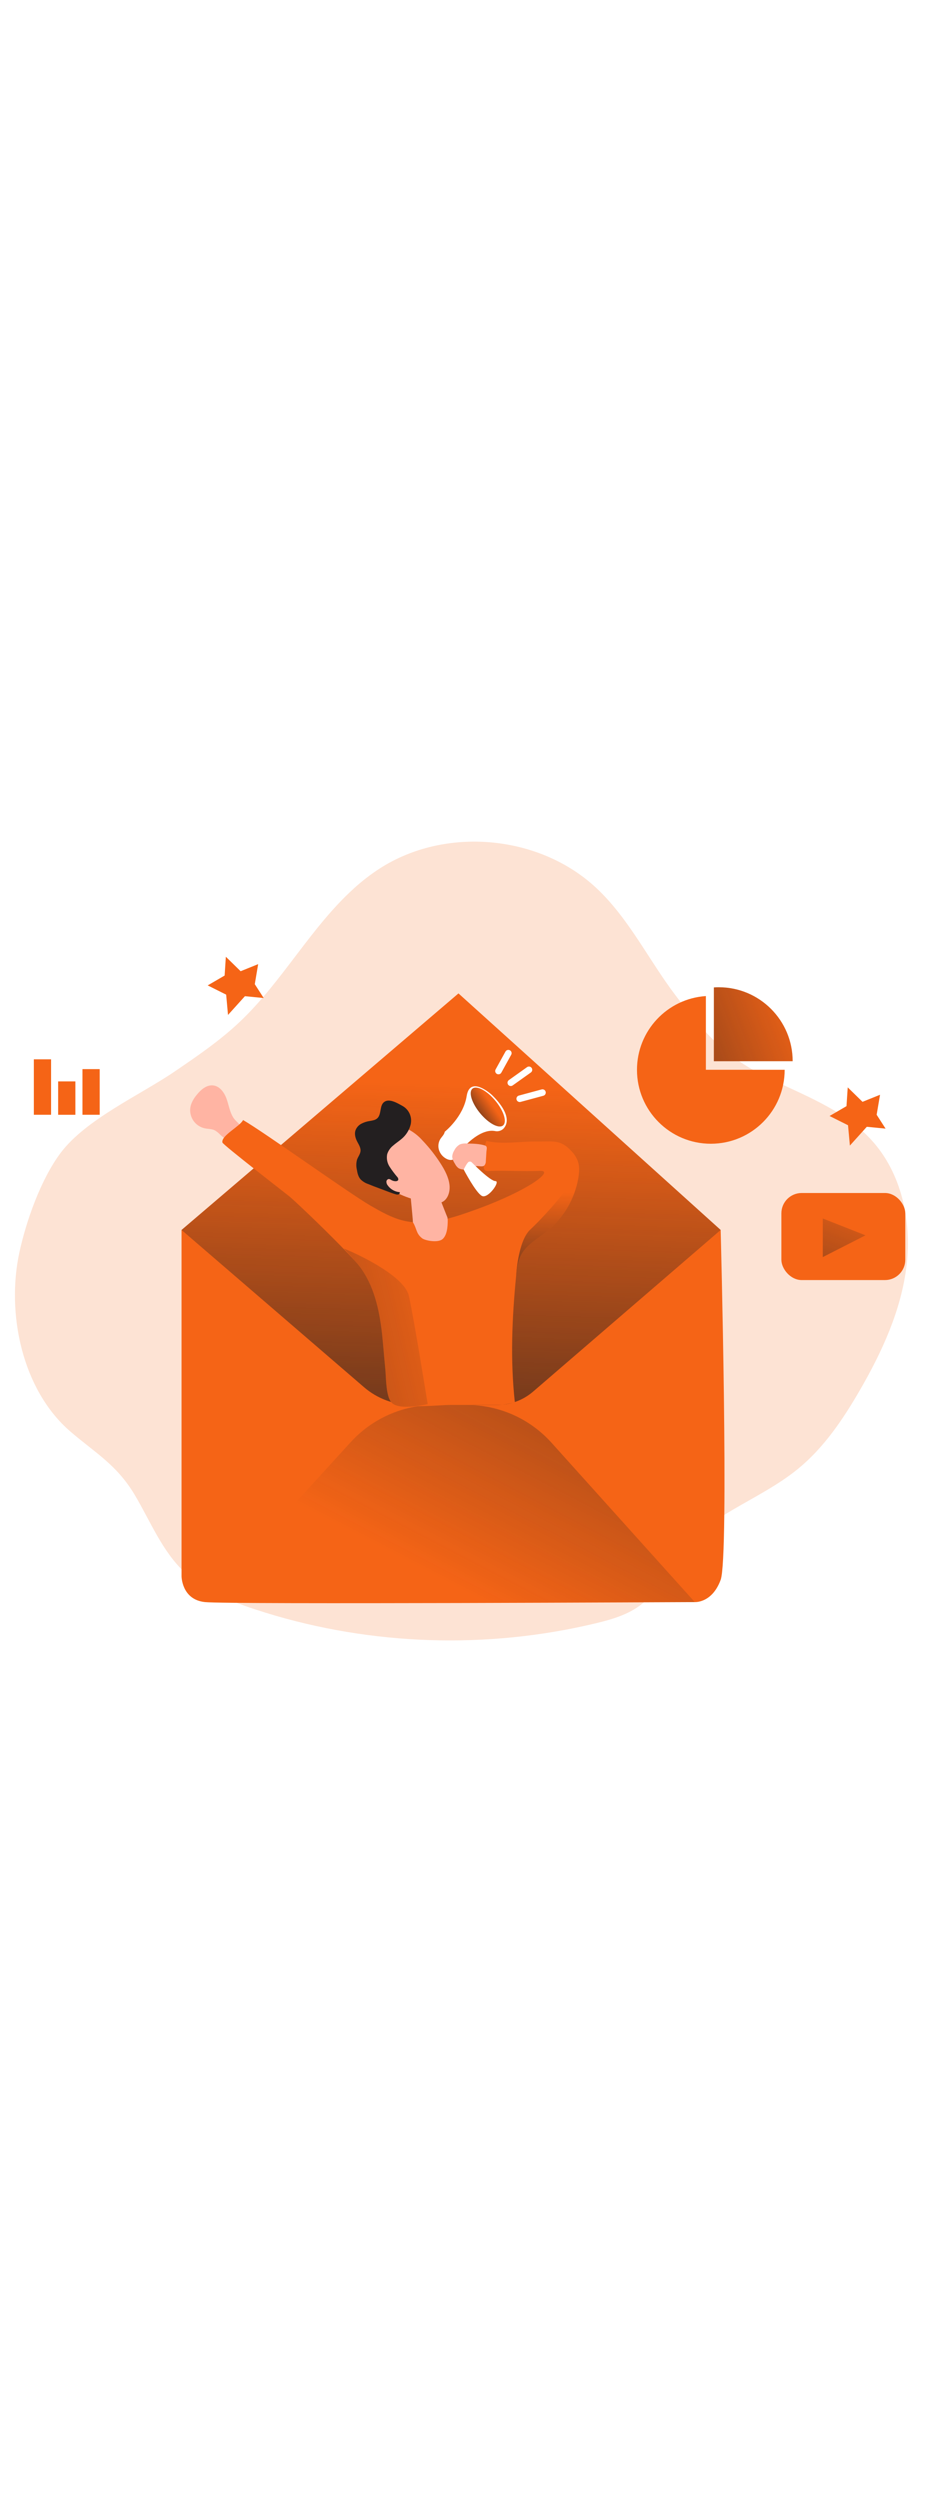 <svg id="_0077_marketing" xmlns="http://www.w3.org/2000/svg" xmlns:xlink="http://www.w3.org/1999/xlink" viewBox="0 0 500 500" data-imageid="marketing-74" imageName="Marketing" class="illustrations_image" style="width: 188px;"><defs><style>.cls-1_marketing-74{opacity:.18;}.cls-1_marketing-74,.cls-2_marketing-74{isolation:isolate;}.cls-1_marketing-74,.cls-2_marketing-74,.cls-3_marketing-74,.cls-4_marketing-74,.cls-5_marketing-74,.cls-6_marketing-74,.cls-7_marketing-74,.cls-8_marketing-74,.cls-9_marketing-74,.cls-10_marketing-74,.cls-11_marketing-74,.cls-12_marketing-74,.cls-13_marketing-74{stroke-width:0px;}.cls-1_marketing-74,.cls-13_marketing-74{fill:#68e1fd;}.cls-14_marketing-74{fill:none;stroke:#fff;stroke-linecap:round;stroke-miterlimit:10;stroke-width:3.49px;}.cls-2_marketing-74{fill:url(#linear-gradient);opacity:.69;}.cls-3_marketing-74{fill:url(#linear-gradient-4-marketing-74);}.cls-4_marketing-74{fill:url(#linear-gradient-2-marketing-74);}.cls-5_marketing-74{fill:url(#linear-gradient-3-marketing-74);}.cls-6_marketing-74{fill:url(#linear-gradient-8-marketing-74);}.cls-7_marketing-74{fill:url(#linear-gradient-7-marketing-74);}.cls-8_marketing-74{fill:url(#linear-gradient-5-marketing-74);}.cls-9_marketing-74{fill:url(#linear-gradient-6-marketing-74);}.cls-10_marketing-74{fill:#231f20;}.cls-11_marketing-74{fill:#fff;}.cls-12_marketing-74{fill:#ffb4a3;}</style><linearGradient id="linear-gradient-marketing-74" x1="227.1" y1="2491.7" x2="284.12" y2="2641.13" gradientTransform="translate(-33.16 2945.35) scale(1 -1)" gradientUnits="userSpaceOnUse"><stop offset=".02" stop-color="#fff" stop-opacity="0"/><stop offset=".58" stop-color="#fff" stop-opacity=".39"/><stop offset=".68" stop-color="#fff" stop-opacity=".68"/><stop offset="1" stop-color="#fff"/></linearGradient><linearGradient id="linear-gradient-2-marketing-74" x1="275.9" y1="2783.27" x2="266.74" y2="2503.99" gradientTransform="translate(-33.16 2945.35) scale(1 -1)" gradientUnits="userSpaceOnUse"><stop offset="0" stop-color="#231f20" stop-opacity="0"/><stop offset="1" stop-color="#231f20"/></linearGradient><linearGradient id="linear-gradient-3-marketing-74" x1="276.65" y1="2515.67" x2="435.27" y2="2820.16" xlink:href="#linear-gradient-2-marketing-74"/><linearGradient id="linear-gradient-4-marketing-74" x1="462.55" y1="2826.37" x2="318.36" y2="2770.44" xlink:href="#linear-gradient-2-marketing-74"/><linearGradient id="linear-gradient-5-marketing-74" x1="489.77" y1="2731.22" x2="439.96" y2="2606.21" gradientTransform="translate(-31 2945.64) scale(1 -1)" xlink:href="#linear-gradient-2-marketing-74"/><linearGradient id="linear-gradient-6-marketing-74" x1="295.07" y1="2772.89" x2="281.31" y2="2763.28" gradientTransform="translate(-1737.27 2117.76) rotate(39.74) scale(1 -1)" xlink:href="#linear-gradient-2-marketing-74"/><linearGradient id="linear-gradient-7-marketing-74" x1="280.92" y1="2664.92" x2="25.34" y2="2603.6" xlink:href="#linear-gradient-2-marketing-74"/><linearGradient id="linear-gradient-8-marketing-74" x1="325.15" y1="2726.38" x2="322.73" y2="2652.32" xlink:href="#linear-gradient-2-marketing-74"/></defs><path id="background_marketing-74" class="cls-1_marketing-74 targetColor" d="M188.41,57.72c-22.85,20.61-38.18,49.63-60.84,71.02-10.59,10-22.69,18.24-34.73,26.43-18.5,12.58-47.08,25.23-60.61,43.26-10.49,14-18.33,36.22-21.94,53-6.9,32.07,1.28,72.77,27.1,95.06,13.28,11.44,24.59,17.59,34.16,33.47,8.46,14.06,14.77,30.51,27.12,41.8,11.69,10.69,27.72,16.53,42.59,21.13,56.74,17.55,118.22,19.54,175.97,5.68,9.39-2.25,19.06-5.12,26.17-11.66,7.01-6.45,10.67-15.68,16.2-23.43,15.7-21.99,44.41-29.97,65.33-47.06,13.69-11.19,23.8-26.11,32.68-41.4,12.03-20.71,22.32-43,25.13-66.79s-2.71-49.42-18.98-67.01c-15.17-16.41-36.9-23.92-56.43-33.62-21.66-10.76-33.54-24.42-47.76-43.23-14.22-18.79-24.69-40.64-41.87-56.76-30.38-28.52-80.54-33.07-115.56-10.5-4.91,3.17-9.46,6.73-13.75,10.6Z" style="fill: rgb(245, 100, 22);"/><g id="message_marketing-74"><path class="cls-13_marketing-74 targetColor" d="M96.67,239.35v184.17s0,12.45,12.45,13.77c12.45,1.32,260.85,0,260.85,0,0,0,9.18.65,13.77-11.83,4.59-12.48,0-186.14,0-186.14l-287.06.03Z" style="fill: rgb(245, 100, 22);"/><path class="cls-2_marketing-74" d="M96.67,239.35v184.17s0,12.45,12.45,13.77c12.45,1.32,260.85,0,260.85,0,0,0,9.18.65,13.77-11.83,4.59-12.48,0-186.14,0-186.14l-287.06.03Z"/><path class="cls-13_marketing-74 targetColor" d="M244.13,113.52l-147.46,125.83,98.6,84.86c6.16,5.3,14.01,8.21,22.13,8.21h49.5c5.61,0,11.03-2.01,15.28-5.67l101.55-87.4-139.6-125.83Z" style="fill: rgb(245, 100, 22);"/><path class="cls-4_marketing-74" d="M244.13,113.52l-147.46,125.83,97.19,83.66c7.05,6.07,16.05,9.41,25.35,9.41h45.52c7.03,0,13.83-2.52,19.16-7.11l99.85-85.96-139.6-125.83Z"/><path class="cls-13_marketing-74 targetColor" d="M109.12,437.29l77.98-85.46c11.28-12.38,27.25-19.43,44-19.44h17.98c16.89,0,32.98,7.17,44.27,19.72l76.62,85.15-260.85.03Z" style="fill: rgb(245, 100, 22);"/><path class="cls-5_marketing-74" d="M109.12,437.29l77.62-85.07c11.51-12.61,27.8-19.8,44.87-19.8h16.9c17.22,0,33.64,7.31,45.16,20.11l76.27,84.75H109.12Z"/></g><g id="pie_chart_marketing-74"><path class="cls-13_marketing-74 targetColor" d="M417.82,154.15c.01,21.72-17.58,39.33-39.3,39.34-21.72.01-39.33-17.58-39.34-39.3-.01-20.71,16.03-37.87,36.69-39.26v39.21h41.95Z" style="fill: rgb(245, 100, 22);"/><path class="cls-13_marketing-74 targetColor" d="M422.08,149.59h-41.95v-39.25c.85-.07,1.74-.09,2.62-.09,21.72,0,39.33,17.61,39.33,39.33v.02Z" style="fill: rgb(245, 100, 22);"/><path class="cls-3_marketing-74" d="M422.08,149.59h-41.95v-39.25c.85-.07,1.74-.09,2.62-.09,21.72,0,39.33,17.61,39.33,39.33v.02Z"/></g><g id="video_marketing-74"><rect class="cls-13_marketing-74 targetColor" x="416.07" y="219.69" width="65.98" height="46.31" rx="10.81" ry="10.81" style="fill: rgb(245, 100, 22);"/><polygon class="cls-8_marketing-74" points="438.12 233.24 438.12 253.78 460.85 242.2 438.12 233.24"/></g><g id="stars_marketing-74"><polygon class="cls-13_marketing-74 targetColor" points="451.4 163.5 450.74 173.49 441.73 178.73 451.56 183.65 452.55 194.46 461.56 184.47 471.56 185.45 466.8 178.07 468.61 167.43 459.27 171.19 451.4 163.5" style="fill: rgb(245, 100, 22);"/><polygon class="cls-13_marketing-74 targetColor" points="120.26 94.02 119.61 104.02 110.59 109.26 120.43 114.18 121.41 124.98 130.42 115 140.42 115.98 135.67 108.61 137.47 97.95 128.13 101.72 120.26 94.02" style="fill: rgb(245, 100, 22);"/></g><g id="data_marketing-74"><rect class="cls-13_marketing-74 targetColor" x="18.02" y="148.58" width="9.18" height="29.49" style="fill: rgb(245, 100, 22);"/><rect class="cls-13_marketing-74 targetColor" x="30.96" y="160.33" width="9.18" height="17.75" style="fill: rgb(245, 100, 22);"/><rect class="cls-13_marketing-74 targetColor" x="43.91" y="153.79" width="9.18" height="24.28" style="fill: rgb(245, 100, 22);"/></g><g id="character_marketing-74"><path class="cls-12_marketing-74" d="M124.25,179.61c-1.93-2.99-2.4-6.66-3.6-10.01-1.2-3.36-3.63-6.76-7.17-7.14s-6.66,2.38-8.87,5.21c-1.27,1.5-2.25,3.22-2.91,5.07-1.61,5.19,1.28,10.7,6.47,12.31.3.09.6.17.91.24,1.77.37,3.68.27,5.31,1.07,1.1.66,2.1,1.47,2.97,2.42,2.05,1.92,4.68,3.52,7.49,3.34,2.48-.17,5.7-2.7,4.98-5.5-.68-2.59-4.13-4.76-5.58-7Z"/><path class="cls-13_marketing-74 targetColor" d="M308.03,211.28c-.04.23-.08.46-.12.69-1.99,11.14-7.95,21.17-16.79,28.23-4.84,3.85-10.67,6.91-13.6,12.36-1.84,3.38-2.32,7.36-2.69,11.23-2.2,22.61-3.14,44.72-.67,67.31l-6.76,1.32h-27.8c-2.69,0-11.06.72-18.54.7h-.04c-5.92,0-11.33-.54-12.8-2.26-.05-.06-.1-.12-.14-.19-.07-.09-.13-.19-.18-.29-.07-.12-.14-.24-.21-.37s-.15-.3-.23-.46l-.08-.15c-1.98-4.48-1.8-12.25-2.26-16.61-.64-6.2-1.05-12.45-1.74-18.65-1.44-12.57-4.31-25.46-11.99-35.49-1.11-1.44-3.14-3.69-5.7-6.41-9.13-9.64-25.14-25.08-31.27-30.48-.99-.85-35.66-27.64-35.98-28.91-.85-3.67,9.36-8.59,10.99-11.97,11.41,6.56,56.44,38.95,67.84,45.52,5.53,3.18,11.14,6.4,17.33,7.93,13.02,3.22,26.57-1.41,39.2-5.98,8.66-3.14,20.23-7.93,29.33-13.52,3.93-2.41,9.91-7.13,4.34-6.91-9.36.36-19.39-.34-27.1.06-.81.17-1.66-.03-2.31-.55-.4-.58-.56-1.29-.44-1.99.35-6.81-.79-7,1.34-13.48,8.23,2.03,18.07.24,26.54.34,9.07.1,12.85-1.23,18.63,4.96,1.53,1.53,2.73,3.37,3.52,5.38,1.01,2.74.82,5.76.37,8.65Z" style="fill: rgb(245, 100, 22);"/><path class="cls-12_marketing-74" d="M219.87,235.25c2.2,3.58,1.58,5.92,4.88,8.51,1.55,1.23,8.16,2.54,10.75.57,3.23-2.48,2.85-9.54,2.91-10.02.02-.8-.16-1.59-.52-2.3-1.07-2.32-2.01-4.71-2.82-7.13-.82-2.45-.93-5.09-.33-7.61-1.43-1.41-3.38-2.16-5.39-2.08-1.89.25-3.68.96-5.23,2.07-1.21.85-4.97-5.21-5.75-3.97-.68,1.12,1.45,19.01,1.5,21.96Z"/><path class="cls-12_marketing-74" d="M218.16,210.05s3.53,17.39,10.38,21.36c6.85,3.96,9.79,1.55,9.79,1.55l-5.21-13.19-14.96-9.72Z"/><path class="cls-12_marketing-74" d="M230.61,225.04c1.4.18,2.81.09,4.17-.27,3.38-1.11,5-5.27,4.58-9.3-.42-4.02-2.47-7.9-4.73-11.43-2.82-4.41-6.06-8.53-9.68-12.31-1.93-2.19-4.21-4.04-6.76-5.48-3.39-1.75-7.37-1.97-10.93-.6-3.35,1.43-6.07,4.01-7.68,7.28-1.76,3.31-2.41,7.11-1.84,10.82,2.29,14.29,22.29,20.44,32.87,21.3Z"/><path class="cls-11_marketing-74" d="M241.64,201.71c-1.19.74-2.76.41-4-.25-1.82-.97-3.2-2.59-3.86-4.55-.64-1.98-.39-4.14.68-5.92.85-1.3,2.1-2.38,2.37-3.89,0,0,9.92-7.86,11.67-19,1.75-11.14,13.11-.85,13.11-.85,0,0,12.57,11.16,6.64,18.03-1.2,1.29-3.01,1.85-4.73,1.45-2.54-.49-7.53-.1-14.72,6.65l-7.16,8.31Z"/><path class="cls-12_marketing-74" d="M248.8,193.4c-1.3-.18-2.61-.04-3.85.4-1.32.73-2.38,1.85-3.04,3.2-.62.95-1,2.04-1.1,3.17-.04,1.51.77,2.9,1.56,4.18.44.86,1.07,1.61,1.86,2.18.83.42,1.74.65,2.67.67,1.52.15,3.17.26,4.47-.55.5-.41,1.03-.77,1.59-1.09,1.6-.66,3.75.62,5-.57.52-.65.79-1.47.74-2.31l.31-4.91c.09-1.39.7-2.84-.77-3.34-2.7-.91-6.61-1.04-9.46-1.04Z"/><path class="cls-11_marketing-74" d="M251.12,203.31s9.84,10.05,12.68,10.05-3.94,9.62-7.21,7.87-9.68-14.02-9.68-14.02c0,0,1.82-3.79,2.75-4.12.49-.21,1.06-.13,1.47.22Z"/><ellipse class="cls-13_marketing-74 targetColor" cx="259.74" cy="173.96" rx="5.24" ry="12.73" transform="translate(-51.2 206.25) rotate(-39.74)" style="fill: rgb(245, 100, 22);"/><ellipse class="cls-9_marketing-74" cx="259.74" cy="173.96" rx="5.24" ry="12.73" transform="translate(-51.2 206.25) rotate(-39.74)"/><path class="cls-10_marketing-74" d="M218.67,183.28c-.78,3.06-2.53,5.79-5,7.77-1.42,1.21-3.01,2.22-4.4,3.46-1.47,1.18-2.55,2.77-3.11,4.56-.44,2.29.02,4.65,1.28,6.61,1.25,1.93,2.63,3.77,4.12,5.51.41.39.6.96.5,1.51-.21.59-.97.76-1.6.72-.76-.05-1.5-.28-2.15-.66-.35-.25-.75-.43-1.17-.52-.76.03-1.36.65-1.39,1.4,0,.74.25,1.46.72,2.03,1.49,2.07,3.83,3.38,6.37,3.57.15.52-.15,1.06-.67,1.21h0c-.51.12-1.05.09-1.55-.1-1.31-.37-2.59-.85-3.85-1.33l-4.91-1.85c-1.96-.73-3.92-1.45-5.85-2.26-1.51-.51-2.88-1.36-4.01-2.48-1.21-1.39-1.69-3.28-1.96-5.07-.42-1.76-.41-3.59.05-5.34.54-1.62,1.77-3.02,1.9-4.72s-.96-3.38-1.78-4.94c-.95-1.83-1.56-3.97-.95-5.92.55-1.53,1.65-2.8,3.08-3.57,1.42-.76,2.97-1.26,4.56-1.48,1.39-.25,2.88-.44,3.94-1.38,2.42-2.13,1.14-6.76,3.68-8.7,2.71-2.1,7.06.56,9.59,1.95,3.63,1.89,5.5,6,4.56,9.98Z"/><line class="cls-14_marketing-74" x1="270.68" y1="145.31" x2="265.43" y2="154.81"/><line class="cls-14_marketing-74" x1="281.66" y1="154.16" x2="271.99" y2="161.04"/><line class="cls-14_marketing-74" x1="288.86" y1="166.28" x2="276.74" y2="169.55"/><path class="cls-7_marketing-74" d="M227.75,331.98c-2.2.5-4.43.88-6.68,1.14h-.04c-4.77.53-10.7.53-12.8-2.26-.05-.06-.1-.12-.14-.19-.07-.09-.13-.19-.18-.29-.07-.12-.14-.24-.21-.37s-.15-.3-.23-.46l-.08-.15c-1.98-4.48-1.8-12.25-2.26-16.61-.64-6.2-1.05-12.45-1.74-18.65-1.44-12.57-4.31-25.46-11.99-35.49-1.11-1.44-5.76-6.76-8.33-9.44l3.61,1.53s28.4,12.23,31.01,23.59c2.62,11.37,10.05,57.65,10.05,57.65Z"/><path class="cls-6_marketing-74" d="M307.91,211.97c-1.99,11.14-7.95,21.17-16.79,28.23-4.84,3.85-10.67,6.91-13.6,12.36-1.84,3.38-2.32,7.36-2.69,11.23,0,0,.92-18.48,7.48-24.6,6.56-6.12,23.66-24.3,24.96-32.6.36,1.77.58,3.57.64,5.38Z"/></g></svg>